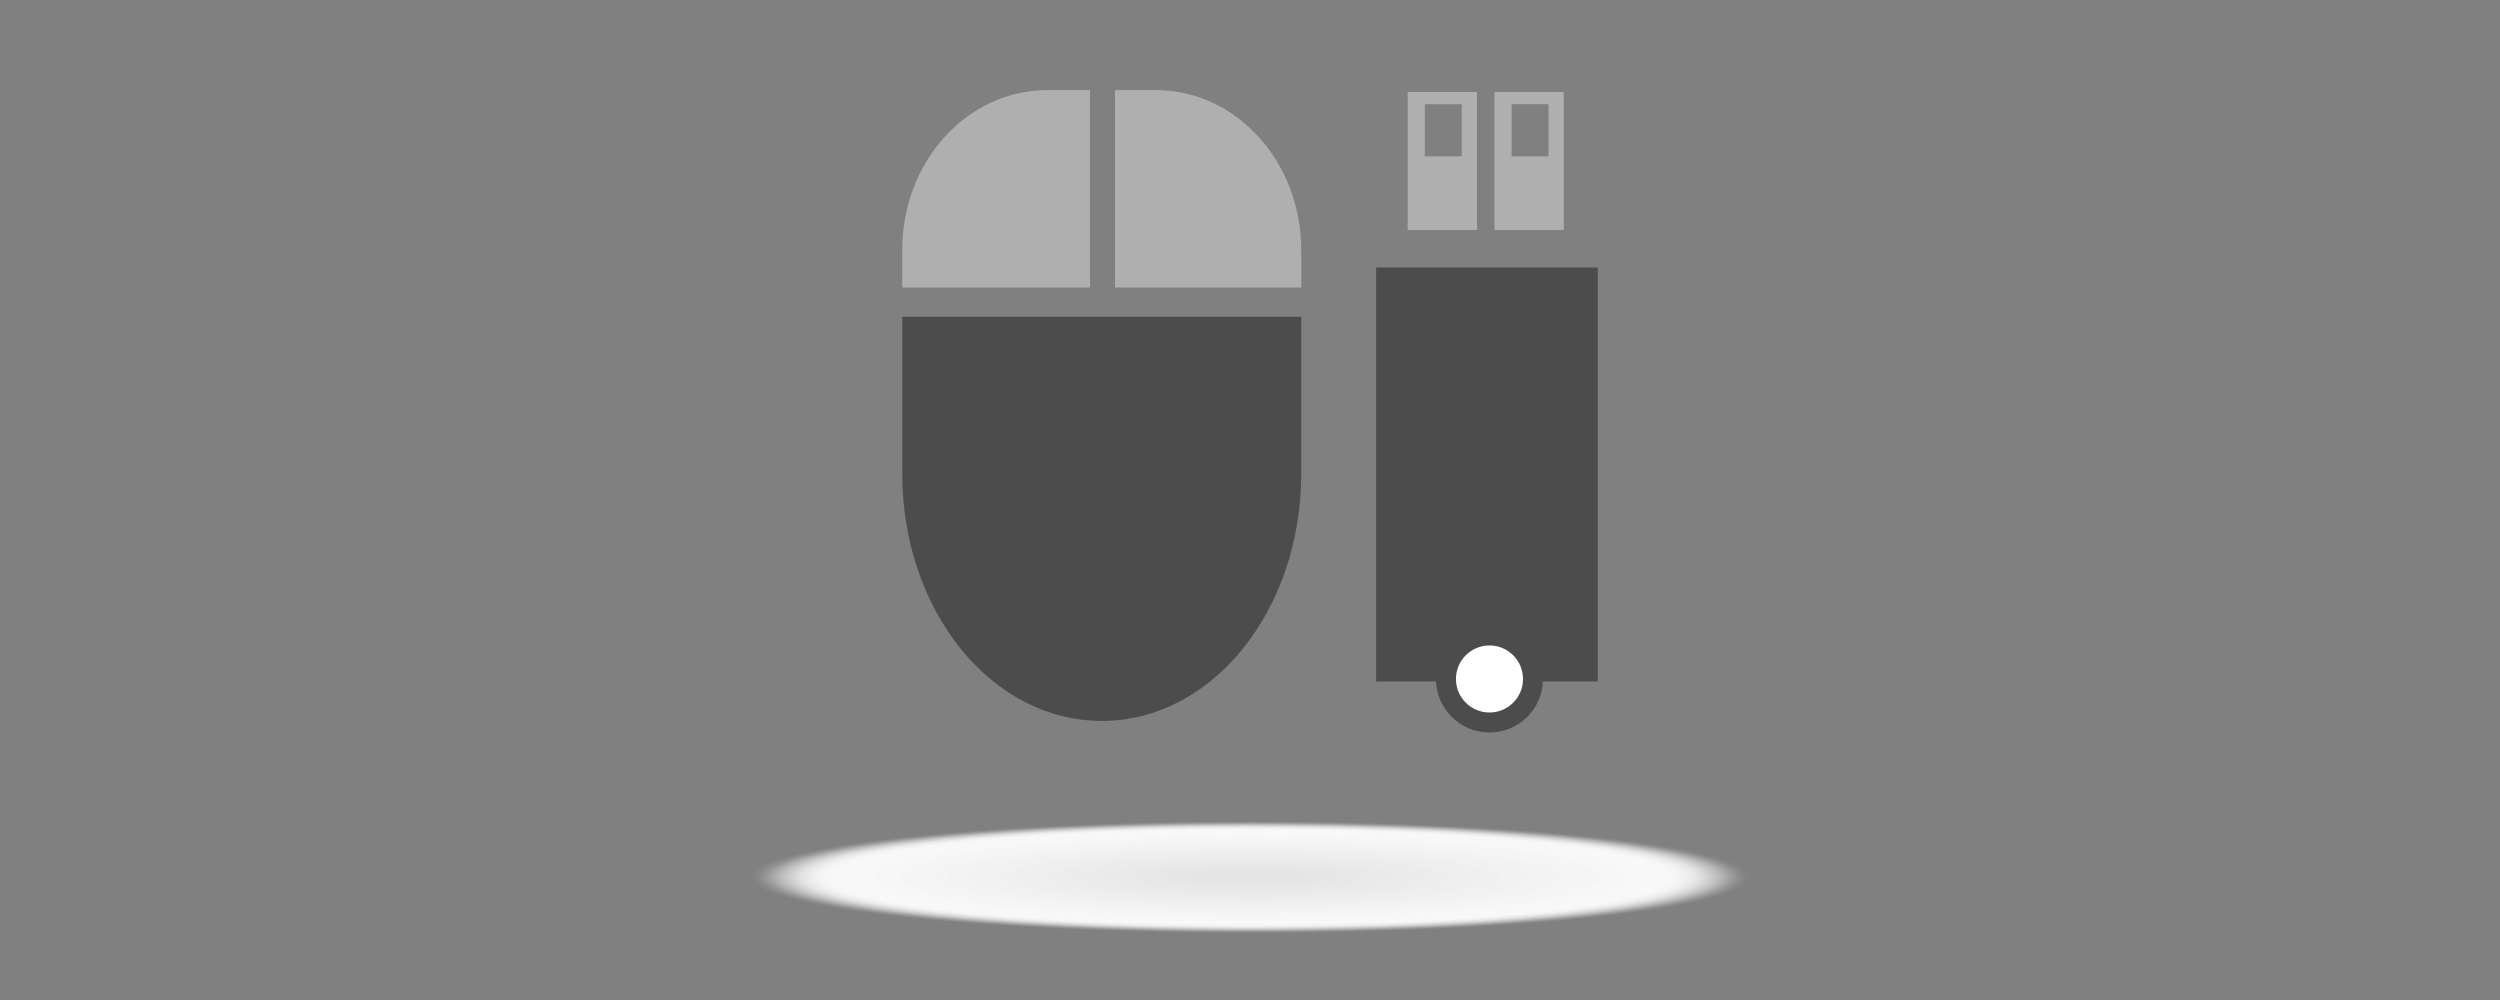 <?xml version="1.0" encoding="UTF-8"?>
<svg xmlns="http://www.w3.org/2000/svg" viewBox="0 0 1000 400">
  <rect x="0" y="0" width="1000" height="400" fill="#808080" stroke="none"/>
  <defs>
    <style>
      .cls-1 {
        opacity: .04;
      }

      .cls-1, .cls-2, .cls-3, .cls-4, .cls-5, .cls-6, .cls-7, .cls-8 {
        fill: #fefefe;
      }

      .cls-2 {
        opacity: .03;
      }

      .cls-3 {
        opacity: .03;
      }

      .cls-4 {
        opacity: .05;
      }

      .cls-5 {
        opacity: .04;
      }

      .cls-6 {
        opacity: .05;
      }

      .cls-9 {
        opacity: .07;
      }

      .cls-9, .cls-10, .cls-11, .cls-12, .cls-13, .cls-14, .cls-15, .cls-16 {
        fill: #fdfdfd;
      }

      .cls-10 {
        opacity: .08;
      }

      .cls-11 {
        opacity: .08;
      }

      .cls-7 {
        opacity: .02;
      }

      .cls-17 {
        opacity: .12;
      }

      .cls-17, .cls-18, .cls-19, .cls-20, .cls-21, .cls-22, .cls-23, .cls-24 {
        fill: #fcfcfc;
      }

      .cls-18 {
        opacity: .12;
      }

      .cls-12 {
        opacity: .07;
      }

      .cls-13 {
        opacity: .06;
      }

      .cls-14 {
        opacity: .06;
      }

      .cls-19 {
        opacity: .11;
      }

      .cls-20 {
        opacity: .11;
      }

      .cls-21 {
        opacity: .1;
      }

      .cls-22 {
        opacity: .1;
      }

      .cls-15 {
        opacity: .09;
      }

      .cls-16 {
        opacity: .09;
      }

      .cls-25, .cls-26, .cls-27, .cls-28 {
        fill: #e5e5e5;
      }

      .cls-29, .cls-30 {
        fill: #afafaf;
      }

      .cls-31, .cls-32 {
        fill: #4c4c4c;
      }

      .cls-33 {
        mix-blend-mode: multiply;
      }

      .cls-34 {
        stroke: #4c4c4c;
        stroke-miterlimit: 10;
        stroke-width: 8px;
      }

      .cls-34, .cls-35, .cls-36, .cls-37, .cls-38 {
        fill: #fff;
      }

      .cls-39 {
        opacity: .17;
      }

      .cls-39, .cls-40, .cls-41, .cls-42, .cls-43, .cls-44, .cls-45 {
        fill: #fbfbfb;
      }

      .cls-40 {
        opacity: .15;
      }

      .cls-41 {
        opacity: .14;
      }

      .cls-42 {
        opacity: .15;
      }

      .cls-23 {
        opacity: .13;
      }

      .cls-24 {
        opacity: .13;
      }

      .cls-43 {
        opacity: .14;
      }

      .cls-46 {
        opacity: .21;
      }

      .cls-46, .cls-47, .cls-48, .cls-49, .cls-50, .cls-51, .cls-52, .cls-53 {
        fill: #f9f9f9;
      }

      .cls-47 {
        opacity: .22;
      }

      .cls-48 {
        opacity: .23;
      }

      .cls-49 {
        opacity: .23;
      }

      .cls-54 {
        opacity: .21;
      }

      .cls-54, .cls-55, .cls-56, .cls-57, .cls-58, .cls-59, .cls-60, .cls-61 {
        fill: #fafafa;
      }

      .cls-50 {
        opacity: .22;
      }

      .cls-55 {
        opacity: .19;
      }

      .cls-56 {
        opacity: .2;
      }

      .cls-57 {
        opacity: .2;
      }

      .cls-58 {
        opacity: .18;
      }

      .cls-59 {
        opacity: .19;
      }

      .cls-60 {
        opacity: .17;
      }

      .cls-61 {
        opacity: .18;
      }

      .cls-62 {
        opacity: .32;
      }

      .cls-62, .cls-63, .cls-64, .cls-65, .cls-66, .cls-67, .cls-68, .cls-69 {
        fill: #f7f7f7;
      }

      .cls-63 {
        opacity: .32;
      }

      .cls-70 {
        opacity: .33;
      }

      .cls-70, .cls-71, .cls-72, .cls-73, .cls-74, .cls-75, .cls-76, .cls-77 {
        fill: #f6f6f6;
      }

      .cls-71 {
        opacity: .34;
      }

      .cls-44 {
        opacity: .16;
      }

      .cls-45 {
        opacity: .16;
      }

      .cls-32, .cls-30 {
        fill-rule: evenodd;
      }

      .cls-8 {
        opacity: .02;
      }

      .cls-35 {
        opacity: .01;
      }

      .cls-36 {
        opacity: 0;
      }

      .cls-78 {
        isolation: isolate;
      }

      .cls-37 {
        opacity: 0;
      }

      .cls-38 {
        opacity: 0;
      }

      .cls-79 {
        opacity: .68;
      }

      .cls-79, .cls-80, .cls-81, .cls-82, .cls-83, .cls-84, .cls-85, .cls-86 {
        fill: #ededed;
      }

      .cls-80 {
        opacity: .68;
      }

      .cls-81 {
        opacity: .69;
      }

      .cls-87 {
        opacity: .66;
      }

      .cls-87, .cls-88, .cls-89, .cls-90, .cls-91, .cls-92, .cls-93, .cls-94 {
        fill: #eee;
      }

      .cls-95 {
        opacity: .58;
      }

      .cls-95, .cls-96, .cls-97, .cls-98, .cls-99, .cls-100, .cls-101 {
        fill: #f0f0f0;
      }

      .cls-102 {
        opacity: .55;
      }

      .cls-102, .cls-103, .cls-104, .cls-105, .cls-106, .cls-107, .cls-108, .cls-109 {
        fill: #f1f1f1;
      }

      .cls-96 {
        opacity: .59;
      }

      .cls-110 {
        opacity: .6;
      }

      .cls-110, .cls-111, .cls-112, .cls-113, .cls-114, .cls-115, .cls-116, .cls-117 {
        fill: #efefef;
      }

      .cls-97 {
        opacity: .57;
      }

      .cls-98 {
        opacity: .59;
      }

      .cls-99 {
        opacity: .57;
      }

      .cls-111 {
        opacity: .6;
      }

      .cls-112 {
        opacity: .61;
      }

      .cls-113 {
        opacity: .61;
      }

      .cls-100 {
        opacity: .58;
      }

      .cls-114 {
        opacity: .62;
      }

      .cls-115 {
        opacity: .62;
      }

      .cls-116 {
        opacity: .63;
      }

      .cls-118 {
        opacity: .51;
      }

      .cls-118, .cls-119, .cls-120, .cls-121, .cls-122, .cls-123, .cls-124, .cls-125 {
        fill: #f2f2f2;
      }

      .cls-119 {
        opacity: .51;
      }

      .cls-120 {
        opacity: .52;
      }

      .cls-103 {
        opacity: .52;
      }

      .cls-104 {
        opacity: .53;
      }

      .cls-105 {
        opacity: .53;
      }

      .cls-106 {
        opacity: .54;
      }

      .cls-107 {
        opacity: .54;
      }

      .cls-108 {
        opacity: .55;
      }

      .cls-109 {
        opacity: .56;
      }

      .cls-101 {
        opacity: .56;
      }

      .cls-121 {
        opacity: .48;
      }

      .cls-126 {
        opacity: .46;
      }

      .cls-126, .cls-127, .cls-128, .cls-129, .cls-130, .cls-131, .cls-132, .cls-133 {
        fill: #f3f3f3;
      }

      .cls-127 {
        opacity: .47;
      }

      .cls-122 {
        opacity: .5;
      }

      .cls-128 {
        opacity: .48;
      }

      .cls-123 {
        opacity: .49;
      }

      .cls-124 {
        opacity: .49;
      }

      .cls-125 {
        opacity: .5;
      }

      .cls-134 {
        opacity: .88;
      }

      .cls-134, .cls-135, .cls-136, .cls-137, .cls-138, .cls-139, .cls-140, .cls-141 {
        fill: #e8e8e8;
      }

      .cls-135 {
        opacity: .89;
      }

      .cls-136 {
        opacity: .89;
      }

      .cls-137 {
        opacity: .9;
      }

      .cls-142 {
        opacity: .91;
      }

      .cls-142, .cls-143, .cls-144, .cls-145, .cls-146, .cls-147, .cls-148, .cls-149 {
        fill: #e7e7e7;
      }

      .cls-143 {
        opacity: .92;
      }

      .cls-144 {
        opacity: .91;
      }

      .cls-138 {
        opacity: .9;
      }

      .cls-145 {
        opacity: .93;
      }

      .cls-146 {
        opacity: .94;
      }

      .cls-147 {
        opacity: .92;
      }

      .cls-150 {
        opacity: .82;
      }

      .cls-150, .cls-151, .cls-152, .cls-153, .cls-154, .cls-155, .cls-156, .cls-157 {
        fill: #eaeaea;
      }

      .cls-151 {
        opacity: .81;
      }

      .cls-152 {
        opacity: .83;
      }

      .cls-158 {
        opacity: .83;
      }

      .cls-158, .cls-159, .cls-160, .cls-161, .cls-162, .cls-163, .cls-164 {
        fill: #e9e9e9;
      }

      .cls-159 {
        opacity: .84;
      }

      .cls-160 {
        opacity: .85;
      }

      .cls-153 {
        opacity: .82;
      }

      .cls-161 {
        opacity: .86;
      }

      .cls-162 {
        opacity: .86;
      }

      .cls-163 {
        opacity: .84;
      }

      .cls-139 {
        opacity: .87;
      }

      .cls-140 {
        opacity: .88;
      }

      .cls-141 {
        opacity: .87;
      }

      .cls-164 {
        opacity: .85;
      }

      .cls-165 {
        opacity: .77;
      }

      .cls-165, .cls-166, .cls-167, .cls-168, .cls-169, .cls-170, .cls-171, .cls-172 {
        fill: #ebebeb;
      }

      .cls-166 {
        opacity: .76;
      }

      .cls-167 {
        opacity: .76;
      }

      .cls-168 {
        opacity: .78;
      }

      .cls-169 {
        opacity: .77;
      }

      .cls-170 {
        opacity: .78;
      }

      .cls-171 {
        opacity: .79;
      }

      .cls-154 {
        opacity: .79;
      }

      .cls-155 {
        opacity: .8;
      }

      .cls-156 {
        opacity: .8;
      }

      .cls-157 {
        opacity: .81;
      }

      .cls-82 {
        opacity: .7;
      }

      .cls-83 {
        opacity: .69;
      }

      .cls-84 {
        opacity: .7;
      }

      .cls-85 {
        opacity: .71;
      }

      .cls-86 {
        opacity: .71;
      }

      .cls-173 {
        opacity: .72;
      }

      .cls-173, .cls-174, .cls-175, .cls-176, .cls-177, .cls-178, .cls-179 {
        fill: #ececec;
      }

      .cls-174 {
        opacity: .72;
      }

      .cls-175 {
        opacity: .73;
      }

      .cls-176 {
        opacity: .74;
      }

      .cls-172 {
        opacity: .75;
      }

      .cls-177 {
        opacity: .74;
      }

      .cls-178 {
        opacity: .73;
      }

      .cls-179 {
        opacity: .75;
      }

      .cls-72 {
        opacity: .34;
      }

      .cls-73 {
        opacity: .33;
      }

      .cls-64 {
        opacity: .3;
      }

      .cls-65 {
        opacity: .29;
      }

      .cls-180 {
        opacity: .27;
      }

      .cls-180, .cls-181, .cls-182, .cls-183, .cls-184, .cls-185, .cls-186 {
        fill: #f8f8f8;
      }

      .cls-66 {
        opacity: .31;
      }

      .cls-67 {
        opacity: .31;
      }

      .cls-68 {
        opacity: .29;
      }

      .cls-69 {
        opacity: .3;
      }

      .cls-181 {
        opacity: .26;
      }

      .cls-182 {
        opacity: .26;
      }

      .cls-183 {
        opacity: .25;
      }

      .cls-184 {
        opacity: .28;
      }

      .cls-185 {
        opacity: .28;
      }

      .cls-186 {
        opacity: .27;
      }

      .cls-51 {
        opacity: .24;
      }

      .cls-52 {
        opacity: .25;
      }

      .cls-53 {
        opacity: .24;
      }

      .cls-129 {
        opacity: .45;
      }

      .cls-130 {
        opacity: .45;
      }

      .cls-131 {
        opacity: .44;
      }

      .cls-132 {
        opacity: .47;
      }

      .cls-133 {
        opacity: .46;
      }

      .cls-187 {
        opacity: .42;
      }

      .cls-187, .cls-188, .cls-189, .cls-190, .cls-191, .cls-192, .cls-193 {
        fill: #f4f4f4;
      }

      .cls-188 {
        opacity: .41;
      }

      .cls-189 {
        opacity: .42;
      }

      .cls-190 {
        opacity: .43;
      }

      .cls-191 {
        opacity: .43;
      }

      .cls-192 {
        opacity: .44;
      }

      .cls-194 {
        opacity: .39;
      }

      .cls-194, .cls-195, .cls-196, .cls-197, .cls-198, .cls-199, .cls-200, .cls-201 {
        fill: #f5f5f5;
      }

      .cls-195 {
        opacity: .38;
      }

      .cls-196 {
        opacity: .38;
      }

      .cls-193 {
        opacity: .41;
      }

      .cls-197 {
        opacity: .4;
      }

      .cls-198 {
        opacity: .4;
      }

      .cls-199 {
        opacity: .39;
      }

      .cls-74 {
        opacity: .36;
      }

      .cls-75 {
        opacity: .35;
      }

      .cls-76 {
        opacity: .35;
      }

      .cls-200 {
        opacity: .37;
      }

      .cls-77 {
        opacity: .36;
      }

      .cls-88 {
        opacity: .64;
      }

      .cls-201 {
        opacity: .37;
      }

      .cls-89 {
        opacity: .64;
      }

      .cls-90 {
        opacity: .65;
      }

      .cls-117 {
        opacity: .63;
      }

      .cls-91 {
        opacity: .66;
      }

      .cls-92 {
        opacity: .67;
      }

      .cls-93 {
        opacity: .67;
      }

      .cls-94 {
        opacity: .65;
      }

      .cls-148 {
        opacity: .94;
      }

      .cls-202 {
        opacity: .96;
      }

      .cls-202, .cls-203, .cls-204, .cls-205, .cls-206, .cls-207, .cls-208, .cls-209 {
        fill: #e6e6e6;
      }

      .cls-203 {
        opacity: .95;
      }

      .cls-149 {
        opacity: .93;
      }

      .cls-204 {
        opacity: .97;
      }

      .cls-205 {
        opacity: .97;
      }

      .cls-206 {
        opacity: .95;
      }

      .cls-207 {
        opacity: .98;
      }

      .cls-26 {
        opacity: .99;
      }

      .cls-208 {
        opacity: .98;
      }

      .cls-209 {
        opacity: .96;
      }

      .cls-27 {
        opacity: 1;
      }

      .cls-28 {
        opacity: .99;
      }
    </style>
  </defs>
  <g class="cls-78">
    <g id="Layer_1" data-name="Layer 1">
      <g class="cls-33">
        <ellipse class="cls-36" cx="500" cy="350.86" rx="202.7" ry="22.77"/>
        <ellipse class="cls-38" cx="500" cy="350.86" rx="201.79" ry="22.66"/>
        <ellipse class="cls-37" cx="500" cy="350.86" rx="200.89" ry="22.56"/>
        <ellipse class="cls-35" cx="500" cy="350.86" rx="199.98" ry="22.46"/>
        <ellipse class="cls-8" cx="500" cy="350.86" rx="199.07" ry="22.36"/>
        <ellipse class="cls-7" cx="500" cy="350.86" rx="198.16" ry="22.26"/>
        <ellipse class="cls-3" cx="500" cy="350.86" rx="197.26" ry="22.15"/>
        <ellipse class="cls-2" cx="500" cy="350.86" rx="196.35" ry="22.05"/>
        <ellipse class="cls-1" cx="500" cy="350.86" rx="195.44" ry="21.95"/>
        <ellipse class="cls-5" cx="500" cy="350.86" rx="194.54" ry="21.85"/>
        <ellipse class="cls-6" cx="500" cy="350.86" rx="193.63" ry="21.75"/>
        <ellipse class="cls-4" cx="500" cy="350.86" rx="192.72" ry="21.65"/>
        <ellipse class="cls-14" cx="500" cy="350.86" rx="191.81" ry="21.54"/>
        <ellipse class="cls-13" cx="500" cy="350.86" rx="190.91" ry="21.44"/>
        <ellipse class="cls-12" cx="500" cy="350.86" rx="190" ry="21.34"/>
        <ellipse class="cls-9" cx="500" cy="350.86" rx="189.09" ry="21.24"/>
        <ellipse class="cls-11" cx="500" cy="350.86" rx="188.18" ry="21.14"/>
        <ellipse class="cls-10" cx="500" cy="350.86" rx="187.28" ry="21.03"/>
        <ellipse class="cls-16" cx="500" cy="350.86" rx="186.37" ry="20.93"/>
        <ellipse class="cls-15" cx="500" cy="350.86" rx="185.46" ry="20.83"/>
        <ellipse class="cls-22" cx="500" cy="350.86" rx="184.56" ry="20.73"/>
        <ellipse class="cls-21" cx="500" cy="350.86" rx="183.65" ry="20.63"/>
        <ellipse class="cls-20" cx="500" cy="350.86" rx="182.74" ry="20.52"/>
        <ellipse class="cls-19" cx="500" cy="350.86" rx="181.83" ry="20.42"/>
        <ellipse class="cls-18" cx="500" cy="350.86" rx="180.93" ry="20.32"/>
        <ellipse class="cls-17" cx="500" cy="350.86" rx="180.02" ry="20.22"/>
        <ellipse class="cls-24" cx="500" cy="350.86" rx="179.11" ry="20.12"/>
        <ellipse class="cls-23" cx="500" cy="350.86" rx="178.21" ry="20.01"/>
        <ellipse class="cls-43" cx="500" cy="350.86" rx="177.3" ry="19.91"/>
        <ellipse class="cls-41" cx="500" cy="350.86" rx="176.39" ry="19.81"/>
        <ellipse class="cls-40" cx="500" cy="350.86" rx="175.48" ry="19.71"/>
        <ellipse class="cls-42" cx="500" cy="350.86" rx="174.58" ry="19.61"/>
        <ellipse class="cls-45" cx="500" cy="350.86" rx="173.67" ry="19.51"/>
        <ellipse class="cls-44" cx="500" cy="350.86" rx="172.76" ry="19.4"/>
        <ellipse class="cls-39" cx="500" cy="350.86" rx="171.85" ry="19.3"/>
        <ellipse class="cls-60" cx="500" cy="350.86" rx="170.95" ry="19.2"/>
        <ellipse class="cls-58" cx="500" cy="350.86" rx="170.04" ry="19.1"/>
        <ellipse class="cls-61" cx="500" cy="350.86" rx="169.13" ry="19"/>
        <ellipse class="cls-59" cx="500" cy="350.86" rx="168.23" ry="18.89"/>
        <ellipse class="cls-55" cx="500" cy="350.86" rx="167.32" ry="18.79"/>
        <ellipse class="cls-57" cx="500" cy="350.86" rx="166.41" ry="18.69"/>
        <ellipse class="cls-56" cx="500" cy="350.86" rx="165.5" ry="18.59"/>
        <ellipse class="cls-54" cx="500" cy="350.86" rx="164.6" ry="18.49"/>
        <ellipse class="cls-46" cx="500" cy="350.86" rx="163.69" ry="18.38"/>
        <ellipse class="cls-50" cx="500" cy="350.86" rx="162.78" ry="18.28"/>
        <ellipse class="cls-47" cx="500" cy="350.86" rx="161.87" ry="18.18"/>
        <ellipse class="cls-48" cx="500" cy="350.86" rx="160.97" ry="18.08"/>
        <ellipse class="cls-49" cx="500" cy="350.86" rx="160.06" ry="17.98"/>
        <ellipse class="cls-51" cx="500" cy="350.86" rx="159.15" ry="17.87"/>
        <ellipse class="cls-53" cx="500" cy="350.86" rx="158.25" ry="17.77"/>
        <ellipse class="cls-52" cx="500" cy="350.86" rx="157.34" ry="17.67"/>
        <ellipse class="cls-183" cx="500" cy="350.86" rx="156.43" ry="17.57"/>
        <ellipse class="cls-182" cx="500" cy="350.86" rx="155.52" ry="17.47"/>
        <ellipse class="cls-181" cx="500" cy="350.86" rx="154.62" ry="17.37"/>
        <ellipse class="cls-186" cx="500" cy="350.86" rx="153.71" ry="17.26"/>
        <ellipse class="cls-180" cx="500" cy="350.86" rx="152.8" ry="17.16"/>
        <ellipse class="cls-185" cx="500" cy="350.86" rx="151.9" ry="17.06"/>
        <ellipse class="cls-184" cx="500" cy="350.86" rx="150.99" ry="16.96"/>
        <ellipse class="cls-68" cx="500" cy="350.86" rx="150.08" ry="16.86"/>
        <ellipse class="cls-65" cx="500" cy="350.86" rx="149.17" ry="16.75"/>
        <ellipse class="cls-64" cx="500" cy="350.86" rx="148.27" ry="16.65"/>
        <ellipse class="cls-69" cx="500" cy="350.86" rx="147.36" ry="16.55"/>
        <ellipse class="cls-67" cx="500" cy="350.86" rx="146.45" ry="16.45"/>
        <ellipse class="cls-66" cx="500" cy="350.86" rx="145.54" ry="16.35"/>
        <ellipse class="cls-63" cx="500" cy="350.86" rx="144.64" ry="16.24"/>
        <ellipse class="cls-62" cx="500" cy="350.86" rx="143.73" ry="16.14"/>
        <ellipse class="cls-70" cx="500" cy="350.86" rx="142.82" ry="16.04"/>
        <ellipse class="cls-73" cx="500" cy="350.86" rx="141.92" ry="15.94"/>
        <ellipse class="cls-72" cx="500" cy="350.86" rx="141.01" ry="15.84"/>
        <ellipse class="cls-71" cx="500" cy="350.86" rx="140.1" ry="15.74"/>
        <ellipse class="cls-76" cx="500" cy="350.86" rx="139.19" ry="15.63"/>
        <ellipse class="cls-75" cx="500" cy="350.86" rx="138.29" ry="15.53"/>
        <ellipse class="cls-74" cx="500" cy="350.86" rx="137.38" ry="15.43"/>
        <ellipse class="cls-77" cx="500" cy="350.86" rx="136.47" ry="15.33"/>
        <ellipse class="cls-201" cx="500" cy="350.86" rx="135.57" ry="15.23"/>
        <ellipse class="cls-200" cx="500" cy="350.86" rx="134.66" ry="15.12"/>
        <ellipse class="cls-196" cx="500" cy="350.86" rx="133.75" ry="15.02"/>
        <ellipse class="cls-195" cx="500" cy="350.86" rx="132.84" ry="14.92"/>
        <ellipse class="cls-194" cx="500" cy="350.86" rx="131.94" ry="14.82"/>
        <ellipse class="cls-199" cx="500" cy="350.86" rx="131.03" ry="14.72"/>
        <ellipse class="cls-198" cx="500" cy="350.86" rx="130.12" ry="14.61"/>
        <ellipse class="cls-197" cx="500" cy="350.86" rx="129.21" ry="14.51"/>
        <ellipse class="cls-193" cx="500" cy="350.86" rx="128.31" ry="14.41"/>
        <ellipse class="cls-188" cx="500" cy="350.86" rx="127.4" ry="14.31"/>
        <ellipse class="cls-187" cx="500" cy="350.86" rx="126.49" ry="14.21"/>
        <ellipse class="cls-189" cx="500" cy="350.86" rx="125.59" ry="14.1"/>
        <ellipse class="cls-191" cx="500" cy="350.86" rx="124.68" ry="14"/>
        <ellipse class="cls-190" cx="500" cy="350.86" rx="123.77" ry="13.9"/>
        <ellipse class="cls-192" cx="500" cy="350.86" rx="122.86" ry="13.8"/>
        <ellipse class="cls-131" cx="500" cy="350.86" rx="121.96" ry="13.7"/>
        <ellipse class="cls-130" cx="500" cy="350.86" rx="121.05" ry="13.6"/>
        <ellipse class="cls-129" cx="500" cy="350.86" rx="120.14" ry="13.49"/>
        <ellipse class="cls-133" cx="500" cy="350.86" rx="119.23" ry="13.39"/>
        <ellipse class="cls-126" cx="500" cy="350.86" rx="118.33" ry="13.29"/>
        <ellipse class="cls-132" cx="500" cy="350.86" rx="117.42" ry="13.19"/>
        <ellipse class="cls-127" cx="500" cy="350.86" rx="116.51" ry="13.09"/>
        <ellipse class="cls-128" cx="500" cy="350.86" rx="115.61" ry="12.98"/>
        <ellipse class="cls-121" cx="500" cy="350.86" rx="114.7" ry="12.88"/>
        <ellipse class="cls-124" cx="500" cy="350.86" rx="113.79" ry="12.78"/>
        <ellipse class="cls-123" cx="500" cy="350.86" rx="112.88" ry="12.68"/>
        <ellipse class="cls-122" cx="500" cy="350.86" rx="111.98" ry="12.58"/>
        <ellipse class="cls-125" cx="500" cy="350.86" rx="111.07" ry="12.47"/>
        <ellipse class="cls-118" cx="500" cy="350.86" rx="110.16" ry="12.37"/>
        <ellipse class="cls-119" cx="500" cy="350.86" rx="109.26" ry="12.27"/>
        <ellipse class="cls-120" cx="500" cy="350.86" rx="108.35" ry="12.17"/>
        <ellipse class="cls-103" cx="500" cy="350.86" rx="107.44" ry="12.07"/>
        <ellipse class="cls-104" cx="500" cy="350.86" rx="106.53" ry="11.97"/>
        <ellipse class="cls-105" cx="500" cy="350.86" rx="105.63" ry="11.86"/>
        <ellipse class="cls-106" cx="500" cy="350.86" rx="104.72" ry="11.76"/>
        <ellipse class="cls-107" cx="500" cy="350.86" rx="103.81" ry="11.66"/>
        <ellipse class="cls-108" cx="500" cy="350.86" rx="102.9" ry="11.56"/>
        <ellipse class="cls-102" cx="500" cy="350.86" rx="102" ry="11.46"/>
        <ellipse class="cls-109" cx="500" cy="350.86" rx="101.09" ry="11.35"/>
        <ellipse class="cls-101" cx="500" cy="350.86" rx="100.18" ry="11.25"/>
        <ellipse class="cls-99" cx="500" cy="350.86" rx="99.28" ry="11.15"/>
        <ellipse class="cls-97" cx="500" cy="350.86" rx="98.37" ry="11.05"/>
        <ellipse class="cls-95" cx="500" cy="350.86" rx="97.46" ry="10.95"/>
        <ellipse class="cls-100" cx="500" cy="350.86" rx="96.55" ry="10.84"/>
        <ellipse class="cls-96" cx="500" cy="350.86" rx="95.65" ry="10.74"/>
        <ellipse class="cls-98" cx="500" cy="350.86" rx="94.74" ry="10.64"/>
        <ellipse class="cls-110" cx="500" cy="350.86" rx="93.83" ry="10.54"/>
        <ellipse class="cls-111" cx="500" cy="350.86" rx="92.93" ry="10.44"/>
        <ellipse class="cls-112" cx="500" cy="350.86" rx="92.02" ry="10.33"/>
        <ellipse class="cls-113" cx="500" cy="350.86" rx="91.11" ry="10.23"/>
        <ellipse class="cls-114" cx="500" cy="350.86" rx="90.2" ry="10.13"/>
        <ellipse class="cls-115" cx="500" cy="350.86" rx="89.3" ry="10.03"/>
        <ellipse class="cls-116" cx="500" cy="350.86" rx="88.39" ry="9.93"/>
        <ellipse class="cls-117" cx="500" cy="350.86" rx="87.48" ry="9.83"/>
        <ellipse class="cls-88" cx="500" cy="350.86" rx="86.57" ry="9.72"/>
        <ellipse class="cls-89" cx="500" cy="350.86" rx="85.67" ry="9.62"/>
        <ellipse class="cls-94" cx="500" cy="350.86" rx="84.76" ry="9.52"/>
        <ellipse class="cls-90" cx="500" cy="350.86" rx="83.85" ry="9.42"/>
        <ellipse class="cls-91" cx="500" cy="350.86" rx="82.95" ry="9.32"/>
        <ellipse class="cls-87" cx="500" cy="350.86" rx="82.04" ry="9.21"/>
        <ellipse class="cls-92" cx="500" cy="350.86" rx="81.13" ry="9.11"/>
        <ellipse class="cls-93" cx="500" cy="350.86" rx="80.22" ry="9.01"/>
        <ellipse class="cls-79" cx="500" cy="350.86" rx="79.32" ry="8.91"/>
        <ellipse class="cls-80" cx="500" cy="350.86" rx="78.41" ry="8.81"/>
        <ellipse class="cls-81" cx="500" cy="350.86" rx="77.5" ry="8.7"/>
        <ellipse class="cls-83" cx="500" cy="350.86" rx="76.59" ry="8.6"/>
        <ellipse class="cls-82" cx="500" cy="350.86" rx="75.69" ry="8.5"/>
        <ellipse class="cls-84" cx="500" cy="350.86" rx="74.78" ry="8.4"/>
        <ellipse class="cls-86" cx="500" cy="350.86" rx="73.87" ry="8.3"/>
        <ellipse class="cls-85" cx="500" cy="350.86" rx="72.97" ry="8.2"/>
        <ellipse class="cls-173" cx="500" cy="350.86" rx="72.06" ry="8.09"/>
        <ellipse class="cls-174" cx="500" cy="350.86" rx="71.15" ry="7.99"/>
        <ellipse class="cls-178" cx="500" cy="350.86" rx="70.24" ry="7.89"/>
        <ellipse class="cls-175" cx="500" cy="350.86" rx="69.34" ry="7.79"/>
        <ellipse class="cls-176" cx="500" cy="350.86" rx="68.43" ry="7.69"/>
        <ellipse class="cls-177" cx="500" cy="350.86" rx="67.52" ry="7.58"/>
        <ellipse class="cls-179" cx="500" cy="350.86" rx="66.62" ry="7.48"/>
        <ellipse class="cls-172" cx="500" cy="350.86" rx="65.71" ry="7.38"/>
        <ellipse class="cls-166" cx="500" cy="350.86" rx="64.8" ry="7.28"/>
        <ellipse class="cls-167" cx="500" cy="350.86" rx="63.89" ry="7.18"/>
        <ellipse class="cls-165" cx="500" cy="350.86" rx="62.99" ry="7.07"/>
        <ellipse class="cls-169" cx="500" cy="350.86" rx="62.08" ry="6.97"/>
        <ellipse class="cls-168" cx="500" cy="350.86" rx="61.17" ry="6.87"/>
        <ellipse class="cls-170" cx="500" cy="350.86" rx="60.26" ry="6.77"/>
        <ellipse class="cls-171" cx="500" cy="350.86" rx="59.36" ry="6.67"/>
        <ellipse class="cls-154" cx="500" cy="350.86" rx="58.45" ry="6.56"/>
        <ellipse class="cls-155" cx="500" cy="350.86" rx="57.54" ry="6.46"/>
        <ellipse class="cls-156" cx="500" cy="350.86" rx="56.64" ry="6.36"/>
        <ellipse class="cls-151" cx="500" cy="350.86" rx="55.73" ry="6.26"/>
        <ellipse class="cls-157" cx="500" cy="350.86" rx="54.82" ry="6.16"/>
        <ellipse class="cls-150" cx="500" cy="350.86" rx="53.91" ry="6.06"/>
        <ellipse class="cls-153" cx="500" cy="350.86" rx="53.01" ry="5.95"/>
        <ellipse class="cls-152" cx="500" cy="350.86" rx="52.1" ry="5.85"/>
        <ellipse class="cls-158" cx="500" cy="350.86" rx="51.19" ry="5.75"/>
        <ellipse class="cls-163" cx="500" cy="350.86" rx="50.29" ry="5.65"/>
        <ellipse class="cls-159" cx="500" cy="350.86" rx="49.38" ry="5.55"/>
        <ellipse class="cls-160" cx="500" cy="350.86" rx="48.47" ry="5.44"/>
        <ellipse class="cls-164" cx="500" cy="350.86" rx="47.56" ry="5.34"/>
        <ellipse class="cls-161" cx="500" cy="350.86" rx="46.66" ry="5.24"/>
        <ellipse class="cls-162" cx="500" cy="350.86" rx="45.75" ry="5.14"/>
        <ellipse class="cls-139" cx="500" cy="350.86" rx="44.84" ry="5.04"/>
        <ellipse class="cls-141" cx="500" cy="350.86" rx="43.93" ry="4.93"/>
        <ellipse class="cls-140" cx="500" cy="350.86" rx="43.03" ry="4.83"/>
        <ellipse class="cls-134" cx="500" cy="350.86" rx="42.12" ry="4.73"/>
        <ellipse class="cls-135" cx="500" cy="350.86" rx="41.21" ry="4.63"/>
        <ellipse class="cls-136" cx="500" cy="350.86" rx="40.31" ry="4.53"/>
        <ellipse class="cls-137" cx="500" cy="350.86" rx="39.4" ry="4.42"/>
        <ellipse class="cls-138" cx="500" cy="350.86" rx="38.49" ry="4.32"/>
        <ellipse class="cls-142" cx="500" cy="350.86" rx="37.58" ry="4.22"/>
        <ellipse class="cls-144" cx="500" cy="350.86" rx="36.68" ry="4.12"/>
        <ellipse class="cls-147" cx="500" cy="350.86" rx="35.77" ry="4.02"/>
        <ellipse class="cls-143" cx="500" cy="350.86" rx="34.86" ry="3.92"/>
        <ellipse class="cls-145" cx="500" cy="350.86" rx="33.95" ry="3.81"/>
        <path class="cls-149" d="M533.05,350.86c0,2.05-14.8,3.71-33.05,3.71s-33.05-1.66-33.05-3.71,14.8-3.71,33.05-3.71,33.05,1.66,33.05,3.71Z"/>
        <path class="cls-146" d="M532.14,350.86c0,1.99-14.39,3.61-32.14,3.61s-32.14-1.62-32.14-3.61,14.39-3.61,32.14-3.61,32.14,1.62,32.14,3.61Z"/>
        <path class="cls-148" d="M531.23,350.86c0,1.94-13.98,3.51-31.23,3.51s-31.23-1.57-31.23-3.51,13.98-3.51,31.23-3.51,31.23,1.57,31.23,3.51Z"/>
        <path class="cls-206" d="M530.33,350.86c0,1.88-13.58,3.41-30.33,3.41s-30.33-1.52-30.33-3.41,13.58-3.41,30.33-3.41,30.33,1.52,30.33,3.41Z"/>
        <path class="cls-203" d="M529.42,350.86c0,1.82-13.17,3.3-29.42,3.3s-29.42-1.48-29.42-3.3,13.17-3.3,29.42-3.3,29.42,1.48,29.42,3.3Z"/>
        <path class="cls-202" d="M528.51,350.86c0,1.77-12.77,3.2-28.51,3.2s-28.51-1.43-28.51-3.2,12.77-3.2,28.51-3.2,28.51,1.43,28.51,3.2Z"/>
        <path class="cls-209" d="M527.6,350.86c0,1.71-12.36,3.1-27.6,3.1s-27.6-1.39-27.6-3.1,12.36-3.1,27.6-3.1,27.6,1.39,27.6,3.1Z"/>
        <path class="cls-205" d="M526.7,350.86c0,1.66-11.95,3-26.7,3s-26.7-1.34-26.7-3,11.95-3,26.7-3,26.7,1.34,26.7,3Z"/>
        <path class="cls-204" d="M525.79,350.86c0,1.6-11.55,2.9-25.79,2.9s-25.79-1.3-25.79-2.9,11.55-2.9,25.79-2.9,25.79,1.3,25.79,2.9Z"/>
        <path class="cls-207" d="M524.88,350.86c0,1.54-11.14,2.79-24.88,2.79s-24.88-1.25-24.88-2.79,11.14-2.79,24.88-2.79,24.88,1.25,24.88,2.79Z"/>
        <path class="cls-208" d="M523.98,350.86c0,1.49-10.73,2.69-23.98,2.69s-23.98-1.21-23.98-2.69,10.73-2.69,23.98-2.69,23.98,1.21,23.98,2.69Z"/>
        <path class="cls-26" d="M523.07,350.86c0,1.43-10.33,2.59-23.07,2.59s-23.07-1.16-23.07-2.59,10.33-2.59,23.07-2.59,23.07,1.16,23.07,2.59Z"/>
        <path class="cls-28" d="M522.16,350.86c0,1.37-9.92,2.49-22.16,2.49s-22.16-1.11-22.16-2.49,9.92-2.49,22.16-2.49,22.16,1.11,22.16,2.49Z"/>
        <path class="cls-27" d="M521.25,350.86c0,1.32-9.52,2.39-21.25,2.39s-21.25-1.07-21.25-2.39,9.52-2.39,21.25-2.39,21.25,1.07,21.25,2.39Z"/>
        <path class="cls-25" d="M520.35,350.86c0,1.26-9.11,2.29-20.35,2.29s-20.35-1.02-20.35-2.29,9.11-2.29,20.35-2.29,20.35,1.02,20.35,2.29Z"/>
      </g>
      <g>
        <g>
          <path class="cls-30" d="M446,115h74.5v-14.93c0-35.36-26.01-64.04-58.19-64.04h-16.31V115Z"/>
          <path class="cls-32" d="M360.89,189.36c0,54.74,35.52,99.01,79.81,99.01s79.8-44.27,79.8-99.01v-62.67h-159.61v62.67Z"/>
          <path class="cls-30" d="M360.89,100.07v14.93h75.11V36.03h-16.89c-32.44,0-58.23,28.68-58.23,64.04h0Z"/>
        </g>
        <g>
          <rect class="cls-31" x="550.47" y="107" width="88.65" height="165.58"/>
          <g>
            <path class="cls-29" d="M563.07,92h27.72V36.78h-27.72v55.22Zm6.86-50.31h14.77v20.86h-14.77v-20.86Z"/>
            <path class="cls-29" d="M597.79,92h27.72V36.78h-27.72v55.22Zm6.86-50.31h14.77v20.86h-14.77v-20.86Z"/>
          </g>
          <circle class="cls-34" cx="595.79" cy="271.59" r="17.41"/>
        </g>
      </g>
    </g>
  </g>
</svg>